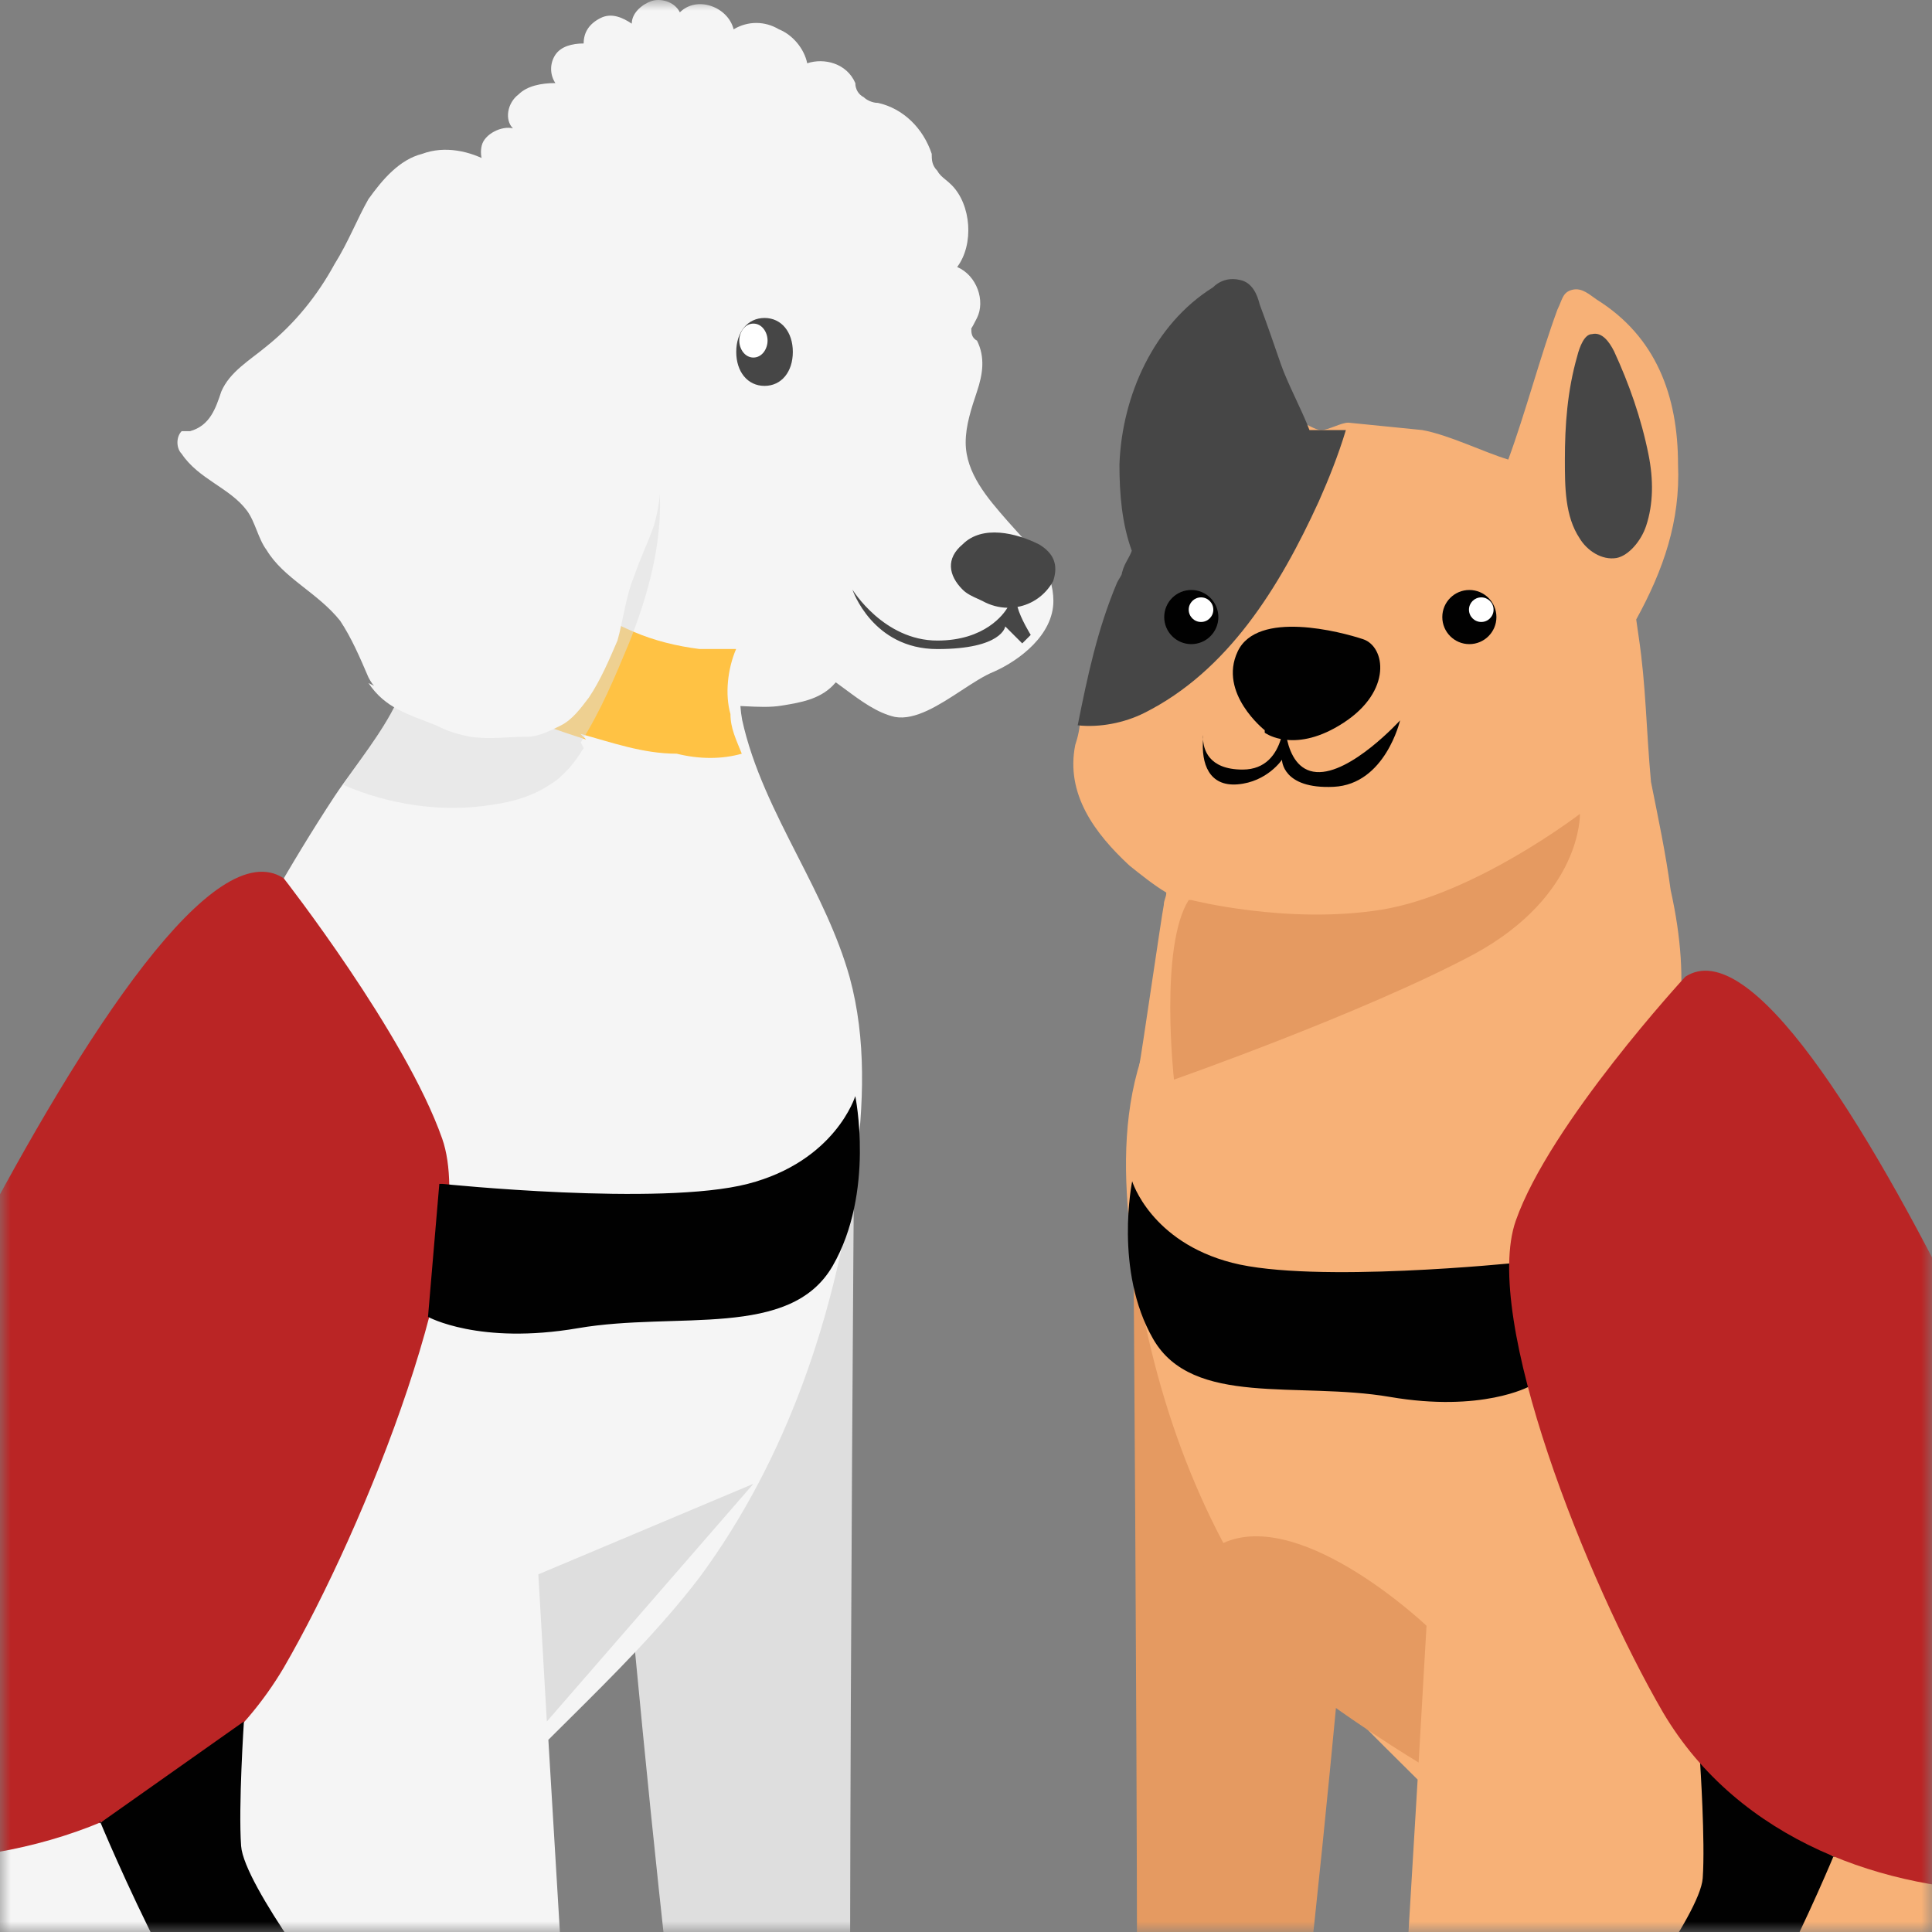 <svg width="90" height="90" viewBox="0 0 90 90" fill="none" xmlns="http://www.w3.org/2000/svg">
<rect x="0" y="0" width="90" height="90" fill="#808080" stroke="none"/>
<mask id="mask0_5575_12460" style="mask-type:alpha" maskUnits="userSpaceOnUse" x="0" y="0" width="90" height="90">
<rect width="90" height="90" fill="white"/>
</mask>
<g mask="url(#mask0_5575_12460)">
<path d="M39.832 48.031C39.832 48.031 39.305 110.777 39.832 111.304C40.36 111.832 48.401 113.809 39.832 113.809C31.264 113.809 32.846 104.318 32.582 102.604C30.737 92.718 27.969 58.709 27.969 58.709L39.964 48.031H39.832Z" fill="#DEDEDE"/>
<path fill-rule="evenodd" clip-rule="evenodd" d="M-18.552 96.802C-16.447 92.593 -13.643 88.813 -10.827 85.017C-9.234 82.87 -7.637 80.718 -6.161 78.48C-1.756 71.872 1.568 64.689 4.888 57.514C8.125 50.519 11.359 43.531 15.589 37.089C15.857 36.686 16.168 36.259 16.491 35.814C17.438 34.51 18.491 33.06 18.885 31.684C19.139 30.581 19.284 29.369 19.426 28.188C19.504 27.534 19.581 26.89 19.675 26.279C19.901 24.811 20.055 23.342 20.208 21.873C20.413 19.915 20.617 17.956 20.994 15.998C21.257 14.548 21.521 13.229 22.312 12.043C22.438 11.791 22.591 11.552 22.741 11.318C23.061 10.818 23.366 10.341 23.366 9.802C23.366 9.325 23.123 8.875 22.882 8.427C22.59 7.885 22.299 7.348 22.444 6.77C22.576 6.243 23.366 5.848 23.894 5.979C23.498 5.584 23.63 4.793 24.157 4.398C24.553 4.002 25.212 3.87 25.871 3.87C25.607 3.475 25.607 2.948 25.871 2.552C26.135 2.157 26.662 2.025 27.189 2.025C27.189 1.498 27.453 1.102 27.98 0.838C28.507 0.575 29.035 0.838 29.43 1.102C29.43 0.575 29.957 0.179 30.353 0.048C30.748 -0.084 31.407 0.048 31.671 0.575C32.462 -0.216 33.912 0.311 34.175 1.366C34.835 0.97 35.626 0.97 36.285 1.366C36.944 1.629 37.471 2.288 37.603 2.948C38.394 2.684 39.448 2.948 39.844 3.87C39.844 4.134 39.975 4.398 40.239 4.529C40.371 4.661 40.635 4.793 40.898 4.793C42.085 5.057 43.007 5.979 43.403 7.166C43.403 7.429 43.403 7.693 43.666 7.957C43.752 8.127 43.892 8.242 44.051 8.373C44.139 8.445 44.232 8.522 44.326 8.616C45.248 9.538 45.38 11.384 44.589 12.438C45.512 12.834 45.907 14.02 45.512 14.811C45.342 15.15 45.27 15.271 45.242 15.309C45.246 15.312 45.248 15.32 45.248 15.338C45.248 15.47 45.248 15.734 45.512 15.866C45.907 16.657 45.776 17.448 45.512 18.238C45.248 19.029 44.985 19.82 44.985 20.611C44.985 22.043 46.013 23.218 46.927 24.262L46.962 24.302C47.088 24.446 47.219 24.59 47.351 24.735C48.187 25.654 49.071 26.627 49.071 27.993C49.071 29.575 47.489 30.761 46.303 31.289C45.849 31.47 45.332 31.809 44.79 32.163C43.76 32.837 42.639 33.57 41.689 33.398C40.868 33.215 40.11 32.654 39.372 32.107C39.225 31.999 39.079 31.891 38.934 31.786C38.887 31.842 38.838 31.895 38.785 31.948C38.151 32.583 37.271 32.728 36.501 32.856L36.413 32.87C35.89 32.958 35.309 32.929 34.709 32.9C34.667 32.898 34.626 32.896 34.584 32.894C34.553 32.893 34.522 32.891 34.491 32.89C34.506 33.107 34.533 33.321 34.571 33.529C35.06 35.766 36.105 37.817 37.156 39.88C38.087 41.707 39.023 43.543 39.58 45.525C40.371 48.425 40.239 51.457 39.844 54.489C38.921 61.211 36.68 67.934 32.594 73.471C30.785 75.844 28.589 78.024 26.421 80.176C26.128 80.466 25.836 80.757 25.545 81.046C26.287 93.602 27.097 106.674 27.552 112.056C29.584 112.338 30.748 112.668 30.748 113.016C30.748 113.318 29.649 113.62 27.727 113.889C27.777 114.322 27.818 114.567 27.849 114.598C27.898 114.646 27.976 114.713 28.071 114.795C29.018 115.609 31.68 117.894 23.895 117.894C20.565 117.894 18.948 116.48 18.199 114.644C15.079 114.781 11.549 114.862 7.812 114.862C-3.035 114.862 -3.035 114.862 -6.051 114.53C-6.554 114.474 -7.14 114.41 -7.875 114.334C-8.247 114.299 -8.621 114.268 -8.996 114.238C-11.41 114.04 -13.844 113.84 -15.784 112.357C-18.42 110.248 -20.266 107.348 -20.266 103.921C-20.266 101.049 -19.618 99.75 -18.787 98.086C-18.627 97.764 -18.459 97.429 -18.288 97.066H-18.025L-18.552 96.802ZM17.609 111.314C17.589 110.237 17.683 109.199 17.759 108.355C17.826 107.617 17.88 107.027 17.831 106.689C17.791 106.471 17.749 106.241 17.706 106C16.081 108.133 13.96 109.937 11.766 111.171C13.822 111.196 15.782 111.245 17.609 111.314Z" fill="#F5F5F5"/>
<path d="M27.305 34.451C24.405 33.528 21.373 32.342 19 30.364C19.264 29.046 19.395 27.596 19.527 26.278C20.186 25.091 20.846 23.905 21.505 22.719C22.032 24.169 23.218 25.355 24.405 26.278C25.986 27.596 27.7 28.651 29.546 29.442C30.468 29.837 31.523 30.101 32.577 30.232C33.105 30.232 33.632 30.232 34.291 30.232C33.895 31.155 33.764 32.342 34.027 33.264C34.027 33.923 34.291 34.451 34.555 35.11C33.632 35.373 32.577 35.373 31.523 35.11C29.941 35.11 28.491 34.582 27.041 34.187L27.305 34.451Z" fill="#FFC244"/>
<path d="M34.297 16.394C34.297 17.317 34.824 17.976 35.615 17.976C36.406 17.976 36.933 17.317 36.933 16.394C36.933 15.472 36.406 14.812 35.615 14.812C34.824 14.812 34.297 15.472 34.297 16.394Z" fill="#464646"/>
<path d="M34.438 15.865C34.438 16.261 34.701 16.656 35.097 16.656C35.492 16.656 35.756 16.261 35.756 15.865C35.756 15.47 35.492 15.074 35.097 15.074C34.701 15.074 34.438 15.47 34.438 15.865Z" fill="white"/>
<g style="mix-blend-mode:multiply" opacity="0.5">
<path d="M27.189 34.846C26.794 35.505 26.266 36.165 25.607 36.56C24.816 37.087 23.893 37.351 22.971 37.483C20.598 37.878 18.093 37.483 15.984 36.56C17.039 34.978 18.489 33.265 18.884 31.551C19.28 29.837 19.412 27.86 19.675 26.146C19.939 24.037 20.203 21.796 20.466 19.555C21.125 19.16 21.916 18.633 22.575 18.237C23.234 17.842 24.025 17.446 24.816 17.314C26.398 16.919 28.244 17.314 29.562 18.369C30.089 18.765 30.221 19.819 30.353 20.478C30.616 21.533 30.748 22.587 30.748 23.51C30.748 25.751 30.089 27.992 29.298 29.969C28.639 31.551 27.98 33.133 27.057 34.583L27.189 34.846Z" fill="#DEDEDE"/>
</g>
<path d="M17.163 31.817C17.954 33.003 19.009 33.267 20.327 33.794C20.854 34.058 21.25 34.19 21.909 34.322C22.832 34.453 23.622 34.322 24.545 34.322C25.073 34.322 25.6 34.058 26.127 33.794C26.654 33.531 27.05 33.003 27.445 32.476C27.973 31.685 28.368 30.762 28.764 29.84C29.027 28.917 29.159 27.731 29.554 26.808C29.818 26.017 30.213 25.226 30.477 24.435C31.136 22.062 30.741 19.426 29.423 17.317C28.895 16.394 28.236 15.735 27.709 14.812C26.786 12.967 26.918 10.99 25.336 9.54C24.545 8.749 23.754 7.958 22.832 7.562C21.909 7.035 20.723 6.772 19.668 7.167C18.613 7.431 17.823 8.353 17.163 9.276C16.636 10.199 16.241 11.253 15.582 12.308C14.791 13.758 13.736 15.076 12.418 16.131C11.627 16.79 10.704 17.317 10.309 18.24C10.045 19.031 9.782 19.822 8.859 20.085C8.859 20.085 8.595 20.085 8.463 20.085C8.2 20.349 8.2 20.876 8.463 21.14C9.254 22.326 10.704 22.722 11.495 23.776C11.891 24.303 12.023 25.094 12.418 25.622C13.209 26.94 14.791 27.599 15.845 28.917C16.372 29.708 16.768 30.631 17.163 31.553C17.163 31.553 17.295 31.817 17.427 31.949L17.163 31.817Z" fill="#F5F5F5"/>
<path d="M13.216 40.913C13.216 40.913 18.884 48.163 20.598 53.04C22.311 57.917 17.038 71.099 13.216 77.69C9.393 84.149 2.011 86.654 -4.448 86.654C-10.907 86.654 -12.225 83.885 -11.566 80.854C-10.907 77.822 6.756 36.694 13.216 40.913Z" fill="#BA2525"/>
<path d="M20.597 55.149C20.597 55.149 30.747 56.203 34.833 55.149C38.919 54.094 39.842 51.062 39.842 51.062C39.842 51.062 40.765 55.544 38.788 58.972C36.81 62.399 31.538 61.081 26.924 61.872C22.31 62.663 19.938 61.344 19.938 61.344L20.465 55.149H20.597Z" fill="#010101"/>
<path d="M4.641 84.805C4.641 84.805 9.65 96.932 12.813 98.382C15.977 99.832 16.636 99.041 16.636 99.041L15.845 93.637C15.845 93.637 11.363 87.837 11.232 85.991C11.1 84.146 11.363 80.191 11.363 80.191L4.641 84.937V84.805Z" fill="#010101"/>
<path d="M25.474 80.194L25.078 73.339L35.096 69.121L25.474 80.194Z" fill="#DEDEDE"/>
<path d="M49.06 27.072C49.324 26.281 49.06 25.754 48.401 25.358C47.346 24.831 45.764 24.436 44.842 25.358C44.051 26.017 44.183 26.808 44.842 27.467C45.043 27.669 45.322 27.793 45.559 27.899C45.633 27.932 45.702 27.963 45.764 27.995C46.138 28.202 46.538 28.305 46.931 28.312C46.766 28.588 45.894 29.84 43.666 29.84C41.161 29.84 39.711 27.468 39.711 27.468C39.711 27.468 40.634 30.236 43.666 30.236C46.697 30.236 46.829 29.181 46.829 29.181L47.62 29.972L48.016 29.577C48.016 29.577 47.546 28.825 47.399 28.273C48.077 28.15 48.692 27.734 49.06 27.072Z" fill="#464646"/>
<path d="M52.754 52.207C52.754 52.207 53.244 110.528 52.754 111.018C52.264 111.508 44.79 113.346 52.754 113.346C60.718 113.346 59.248 104.524 59.493 102.931C61.208 93.742 63.781 62.131 63.781 62.131L52.632 52.207H52.754Z" fill="#E59A61"/>
<path fill-rule="evenodd" clip-rule="evenodd" d="M99.843 86.588C102.46 90.116 105.067 93.629 107.023 97.542L106.533 97.787H106.778C106.937 98.124 107.092 98.436 107.241 98.735C108.013 100.282 108.616 101.488 108.616 104.158C108.616 107.344 106.9 110.039 104.45 112C102.647 113.378 100.385 113.564 98.141 113.747C97.792 113.776 97.445 113.804 97.099 113.837C96.416 113.907 95.871 113.967 95.403 114.019C92.6 114.327 92.6 114.327 82.519 114.327C79.046 114.327 75.766 114.253 72.868 114.125C72.171 115.832 70.668 117.146 67.573 117.146C60.337 117.146 62.811 115.022 63.691 114.266C63.78 114.19 63.853 114.127 63.897 114.083C63.926 114.054 63.965 113.826 64.011 113.424C62.222 113.173 61.2 112.893 61.2 112.612C61.2 112.288 62.283 111.982 64.174 111.719C64.597 106.717 65.349 94.569 66.039 82.9C65.768 82.63 65.495 82.359 65.222 82.088C63.206 80.088 61.165 78.061 59.484 75.855C55.686 70.709 53.603 64.461 52.745 58.212C52.378 55.394 52.255 52.576 52.99 49.88C53.508 48.039 54.378 46.332 55.243 44.633C56.22 42.716 57.192 40.81 57.646 38.731C61.935 37.873 64.717 37.873 66.859 37.873C69.001 37.873 70.502 37.873 72.227 37.016C72.592 38.295 73.571 39.642 74.451 40.854C74.752 41.268 75.04 41.665 75.29 42.039C79.221 48.027 82.227 54.522 85.236 61.024C88.322 67.693 91.411 74.369 95.506 80.511C96.878 82.592 98.362 84.592 99.843 86.588ZM73.325 106.095C74.834 108.076 76.805 109.751 78.843 110.897C76.933 110.92 75.112 110.966 73.415 111.03C73.434 110.029 73.347 109.064 73.276 108.28C73.214 107.594 73.164 107.045 73.209 106.731C73.247 106.53 73.285 106.317 73.325 106.095Z" fill="#F7B177"/>
<path d="M70.63 58.825C70.63 58.825 61.195 59.806 57.397 58.825C53.599 57.845 52.741 55.027 52.741 55.027C52.741 55.027 51.884 59.193 53.721 62.379C55.559 65.564 60.46 64.339 64.749 65.074C69.037 65.809 71.242 64.584 71.242 64.584L70.752 58.825H70.63Z" fill="#010101"/>
<path d="M85.445 86.394C85.445 86.394 80.789 97.666 77.849 99.014C74.908 100.361 74.296 99.626 74.296 99.626L75.031 94.603C75.031 94.603 79.197 89.212 79.319 87.496C79.442 85.781 79.197 82.106 79.197 82.106L85.445 86.516V86.394Z" fill="#010101"/>
<path d="M66.085 82.105L66.453 75.734C66.453 75.734 60.813 70.37 57.141 71.813C52.186 73.761 66.085 82.105 66.085 82.105Z" fill="#E59A61"/>
<path d="M77.826 41.465C77.596 39.746 77.252 38.142 76.909 36.422C76.679 33.901 76.679 31.953 76.336 29.66L76.221 28.858C77.482 26.566 78.284 24.274 78.169 21.637C78.169 18.428 77.138 15.678 74.387 13.959C74.043 13.729 73.7 13.385 73.241 13.5C72.783 13.615 72.783 13.959 72.553 14.417C71.751 16.595 71.063 19.231 70.261 21.408C69.115 21.064 67.51 20.262 66.25 20.033C65.104 19.918 63.958 19.804 62.811 19.689C62.468 19.689 61.894 20.033 61.551 20.033C61.207 20.033 60.863 19.689 60.519 19.689C59.488 18.084 58.8 16.48 58.227 14.646C58.112 14.188 58.227 13.615 57.768 13.5C57.31 13.385 57.081 13.5 56.737 13.844C53.986 15.563 52.725 18.314 52.611 21.408C52.611 22.784 52.611 23.815 52.955 25.076C52.84 25.42 52.955 26.107 52.84 26.451C52.84 26.566 52.496 27.024 52.382 27.139C51.465 29.317 50.777 31.265 50.319 33.443C50.319 33.901 50.204 34.359 50.089 34.703C49.631 36.995 51.006 38.829 52.611 40.319C53.184 40.778 53.757 41.236 54.33 41.58C54.33 41.809 54.215 41.924 54.215 42.153C54.101 42.726 53.178 49.118 53.063 49.692C60.414 57.656 81.856 59.493 77.826 41.465Z" fill="#F7B177"/>
<path d="M59.659 16.94C59.974 17.857 60.656 19.117 61 20.034H60.404H62.696C62.352 21.18 61.894 22.327 61.435 23.358C59.601 27.369 57.194 31.266 53.298 33.215C52.381 33.673 51.235 33.902 50.203 33.788C50.662 31.496 51.12 29.318 52.037 27.14C52.081 27.053 52.124 26.982 52.162 26.921C52.222 26.823 52.266 26.753 52.266 26.682C52.332 26.418 52.436 26.23 52.534 26.052C52.607 25.922 52.676 25.796 52.725 25.65L52.723 25.647L52.721 25.65C52.263 24.39 52.148 23.014 52.148 21.639C52.263 18.43 53.753 15.106 56.504 13.387C56.762 13.129 57.085 13 57.424 13C57.537 13 57.652 13.014 57.767 13.043C58.341 13.158 58.57 13.731 58.684 14.189C59.028 15.106 59.343 16.023 59.659 16.94Z" fill="#464646"/>
<path d="M73.586 25.078C73.93 25.651 74.618 26.109 75.305 25.994C75.878 25.88 76.451 25.192 76.681 24.504C77.025 23.473 77.025 22.327 76.795 21.181C76.451 19.462 75.878 17.857 75.191 16.367C74.962 15.909 74.618 15.45 74.159 15.565C73.815 15.565 73.586 16.138 73.472 16.596C73.013 18.201 72.898 19.805 72.898 21.41C72.898 22.671 72.898 24.046 73.586 25.078Z" fill="#464646"/>
<path d="M55.495 30.006C56.191 30.006 56.756 29.441 56.756 28.745C56.756 28.049 56.191 27.484 55.495 27.484C54.799 27.484 54.234 28.049 54.234 28.745C54.234 29.441 54.799 30.006 55.495 30.006Z" fill="#010101"/>
<path d="M68.448 30.006C69.144 30.006 69.709 29.441 69.709 28.745C69.709 28.049 69.144 27.484 68.448 27.484C67.752 27.484 67.188 28.049 67.188 28.745C67.188 29.441 67.752 30.006 68.448 30.006Z" fill="#010101"/>
<path d="M69.003 28.974C69.319 28.974 69.576 28.718 69.576 28.401C69.576 28.085 69.319 27.828 69.003 27.828C68.686 27.828 68.43 28.085 68.43 28.401C68.43 28.718 68.686 28.974 69.003 28.974Z" fill="white"/>
<path d="M55.948 28.974C56.265 28.974 56.521 28.718 56.521 28.401C56.521 28.085 56.265 27.828 55.948 27.828C55.632 27.828 55.375 28.085 55.375 28.401C55.375 28.718 55.632 28.974 55.948 28.974Z" fill="white"/>
<path d="M55.49 41.925C55.49 41.925 59.96 43.072 64.315 42.384C68.67 41.696 73.599 37.914 73.599 37.914C73.599 37.914 73.713 41.696 68.67 44.447C63.513 47.198 54.688 50.292 54.688 50.292C54.688 50.292 54 44.103 55.375 41.925H55.49Z" fill="#E59A61"/>
<path d="M57.655 30.35C56.738 32.298 58.916 34.017 58.916 34.017V34.132C58.916 34.132 59.179 34.33 59.668 34.427C59.455 35.119 58.972 35.85 57.886 35.85C56.264 35.85 56.059 34.859 56.045 34.435C56.047 34.41 56.049 34.385 56.052 34.361V34.246C56.052 34.246 56.041 34.319 56.045 34.435C55.953 35.556 56.311 36.65 57.656 36.538C59.032 36.423 59.719 35.392 59.719 35.392C59.719 35.392 59.719 36.767 62.126 36.653C64.533 36.538 65.221 33.558 65.221 33.558C65.221 33.558 62.928 36.08 61.324 35.965C60.49 35.906 60.121 35.166 59.958 34.468C60.586 34.524 61.478 34.392 62.583 33.673C64.876 32.183 64.532 30.12 63.5 29.777C62.469 29.433 58.572 28.401 57.655 30.35Z" fill="#010101"/>
<path d="M78.508 45.5C78.508 45.5 72.204 52.331 70.611 56.864C69.018 61.397 73.919 73.65 77.472 79.776C81.026 85.779 87.887 88.107 93.891 88.107C99.894 88.107 101.119 85.534 100.507 82.716C99.894 79.898 84.511 41.579 78.508 45.5Z" fill="#BA2525"/>
</g>
</svg>

